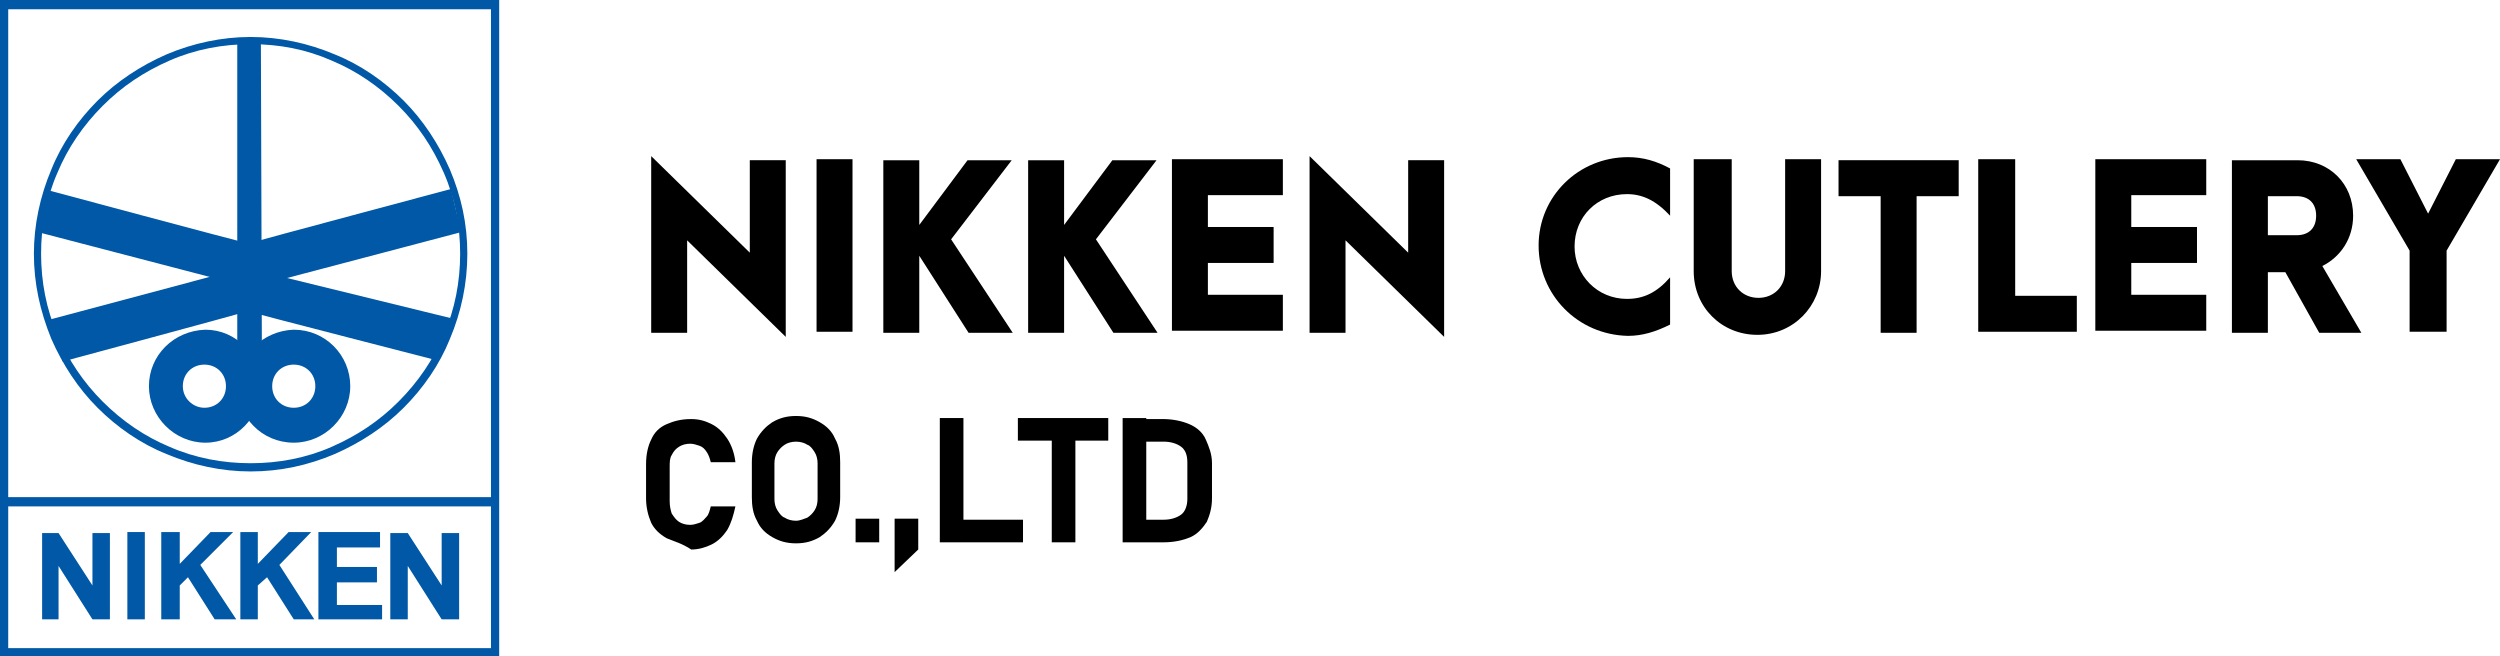 <?xml version="1.0" encoding="utf-8"?>
<!-- Generator: Adobe Illustrator 15.0.0, SVG Export Plug-In . SVG Version: 6.00 Build 0)  -->
<!DOCTYPE svg PUBLIC "-//W3C//DTD SVG 1.1//EN" "http://www.w3.org/Graphics/SVG/1.1/DTD/svg11.dtd">
<svg version="1.1" id="レイヤー_1" xmlns="http://www.w3.org/2000/svg" xmlns:xlink="http://www.w3.org/1999/xlink" x="0px"
	 y="0px" width="404.799px" height="106.272px" viewBox="6.962 292.098 404.799 106.272"
	 enable-background="new 6.962 292.098 404.799 106.272" xml:space="preserve">
<g>
	<g>
		<g>
			<g>
				<g>
					<g>
						<rect x="6.962" y="292.098" fill="none" width="80.827" height="106.272"/>
						<g>
							<g>
								<polygon fill="#0058A6" points="21.93,378.413 21.93,386.895 16.442,378.413 13.782,378.413 13.782,392.383 16.442,392.383 
									16.442,383.734 21.93,392.383 24.757,392.383 24.757,378.413 								"/>
								<polygon fill="#0058A6" points="78.476,378.413 78.476,386.895 72.987,378.413 70.16,378.413 70.16,392.383 72.987,392.383 
									72.987,383.734 78.476,392.383 81.304,392.383 81.304,378.413 								"/>
								<rect x="27.584" y="378.247" fill="#0058A6" width="2.828" height="14.136"/>
								<polygon fill="#0058A6" points="39.393,383.569 44.715,378.247 41.056,378.247 36.067,383.402 36.067,378.247 
									33.074,378.247 33.074,392.383 36.067,392.383 36.067,386.895 37.397,385.565 41.721,392.383 45.213,392.383 								"/>
								<polygon fill="#0058A6" points="52.199,383.569 57.354,378.247 53.695,378.247 48.706,383.402 48.706,378.247 
									45.879,378.247 45.879,392.383 48.706,392.383 48.706,386.895 50.203,385.565 54.527,392.383 57.854,392.383 								"/>
								<polygon fill="#0058A6" points="58.519,378.247 68.498,378.247 68.498,380.741 61.512,380.741 61.512,383.901 
									67.998,383.901 67.998,386.396 61.512,386.396 61.512,390.055 68.83,390.055 68.83,392.383 58.519,392.383 								"/>
							</g>
							<path fill="#0058A6" d="M87.124,292.098H6.962V398.37H87.79V292.098H87.124z M86.458,293.595c0,0.998,0,48.729,0,78.998
								H8.293c0-30.269,0-78,0-78.998C9.624,293.595,85.128,293.595,86.458,293.595z M8.293,397.04c0-0.333,0-9.978,0-22.951h78.166
								c0,13.139,0,22.618,0,22.951C85.128,397.04,9.624,397.04,8.293,397.04z"/>
							<g>
								<polygon fill="#0058A6" points="45.38,299.083 45.38,351.304 49.371,351.304 49.206,299.083 								"/>
								<path fill="#0058A6" d="M13.115,329.684l34.427,8.98l34.093-8.98l-1.663-6.985c0,0-31.1,8.315-32.763,8.814
									c-1.663-0.333-32.596-8.649-32.596-8.649L13.115,329.684z"/>
								<path fill="#0058A6" d="M46.876,335.338l-31.765,8.482l1.995,6.818c0,0,28.439-7.65,29.936-8.149
									c1.664,0.499,30.768,7.983,30.768,7.983l2.328-6.818l-32.596-7.983L46.876,335.338z"/>
								<path fill="#0058A6" d="M34.403,364.443c-3.991-1.663-7.65-4.158-10.81-7.318c-3.16-3.16-5.488-6.652-7.318-10.81
									c-1.829-4.157-2.66-8.648-2.66-13.138c0-4.491,0.832-8.981,2.66-13.139c1.663-3.992,4.158-7.649,7.318-10.81
									c3.16-3.161,6.653-5.49,10.81-7.318c4.158-1.829,8.648-2.661,13.139-2.661c4.656,0,8.98,0.832,13.138,2.661
									c3.991,1.664,7.65,4.157,10.81,7.318c3.16,3.16,5.488,6.652,7.318,10.81c1.829,4.157,2.661,8.647,2.661,13.139
									c0,4.49-0.832,8.981-2.661,13.138c-1.663,3.992-4.158,7.65-7.318,10.81c-3.16,3.16-6.653,5.488-10.81,7.318
									c-4.158,1.83-8.648,2.661-13.138,2.661C43.052,367.104,38.562,366.272,34.403,364.443z M33.905,300.913
									c-4.158,1.83-7.984,4.324-11.144,7.484c-3.16,3.16-5.82,6.985-7.483,11.143c-1.83,4.324-2.828,8.981-2.828,13.637
									c0,4.823,0.999,9.313,2.828,13.804c1.829,4.157,4.323,7.983,7.483,11.142c3.159,3.161,6.985,5.821,11.144,7.484
									c4.323,1.83,8.979,2.828,13.637,2.828c4.823,0,9.313-0.998,13.638-2.828c4.157-1.829,7.982-4.323,11.143-7.484
									c3.159-3.159,5.821-6.985,7.483-11.142c1.83-4.324,2.828-8.98,2.828-13.804s-0.998-9.313-2.828-13.637
									c-1.829-4.158-4.324-7.983-7.483-11.143c-3.161-3.16-6.986-5.821-11.143-7.484c-4.325-1.83-8.981-2.828-13.638-2.828
									C42.885,298.085,38.228,299.083,33.905,300.913z"/>
								<path fill="#0058A6" d="M31.078,354.63c0,4.99,4.158,9.147,9.147,9.147c4.989,0,8.981-4.158,8.981-9.147
									c0-4.989-3.992-9.147-8.981-9.147C35.069,345.649,31.078,349.641,31.078,354.63z M36.565,354.63
									c0-1.996,1.497-3.493,3.493-3.493c1.995,0,3.492,1.497,3.492,3.493c0,1.996-1.498,3.492-3.492,3.492
									C38.228,358.123,36.565,356.626,36.565,354.63z"/>
								<path fill="#0058A6" d="M45.38,354.63c0,4.99,3.991,9.147,9.147,9.147c4.99,0,9.148-4.158,9.148-9.147
									c0-4.989-3.992-9.147-9.148-9.147C49.538,345.649,45.38,349.641,45.38,354.63z M51.035,354.63
									c0-1.996,1.497-3.493,3.492-3.493s3.493,1.497,3.493,3.493c0,1.996-1.497,3.492-3.493,3.492S51.035,356.626,51.035,354.63z"
									/>
							</g>
						</g>
					</g>
				</g>
			</g>
		</g>
	</g>
</g>
<g>
	<path d="M118.224,331.014v14.969h-5.821v-28.606l15.965,15.633v-14.968h5.821v28.605L118.224,331.014z"/>
	<path d="M139.179,317.876H145v27.94h-5.821V317.876z"/>
	<path d="M163.793,345.983l-7.983-12.474v12.474h-5.821v-27.94h5.821v10.478l7.816-10.478h7.152l-9.813,12.807l9.978,15.134H163.793
		z"/>
	<path d="M187.243,345.983l-7.983-12.474v12.474h-5.822v-27.94h5.822v10.478l7.816-10.478h7.151l-9.813,12.807l9.979,15.134H187.243
		z"/>
	<path d="M196.721,317.876h17.962v5.82h-12.141v5.156h10.644v5.821h-10.644v5.156h12.141v5.82h-17.962V317.876z"/>
	<path d="M224.828,331.014v14.969h-5.821v-28.606l15.965,15.633v-14.968h5.822v28.605L224.828,331.014z"/>
	<path d="M256.093,331.845c0-7.982,6.487-14.302,14.472-14.302c2.495,0,4.654,0.666,6.818,1.83v7.65
		c-2.328-2.495-4.492-3.492-6.986-3.492c-4.821,0-8.482,3.658-8.482,8.481c0,4.656,3.661,8.483,8.482,8.483
		c2.663,0,4.823-0.999,6.986-3.493v7.65c-2.328,1.165-4.492,1.83-6.818,1.83C262.415,346.315,256.093,339.83,256.093,331.845z"/>
	<path d="M287.361,317.876v18.127c0,2.495,1.83,4.324,4.325,4.324c2.495,0,4.324-1.829,4.324-4.324v-18.127h5.82v18.127
		c0,5.655-4.489,10.312-10.311,10.312c-5.821,0-10.313-4.49-10.313-10.312v-18.127H287.361z"/>
	<path d="M311.475,323.863h-6.819v-5.821h19.457v5.821h-6.816v22.12h-5.821V323.863z"/>
	<path d="M327.439,317.876h5.822v22.119h9.979v5.821h-15.965v-27.94H327.439z"/>
	<path d="M346.236,317.876h17.961v5.82h-12.141v5.156h10.641v5.821h-10.641v5.156h12.141v5.82h-17.961V317.876z"/>
	<path d="M382.491,345.983l-5.486-9.813h-2.83v9.813h-5.822v-27.94h10.646c5.155,0,8.981,3.825,8.981,8.98
		c0,3.659-1.998,6.652-4.988,8.149l6.319,10.811H382.491z M374.174,330.184h4.659c1.993,0,3.157-1.165,3.157-3.161
		c0-1.996-1.164-3.16-3.157-3.16h-4.659V330.184z"/>
	<path d="M397.125,332.678l-8.647-14.801h7.152l4.49,8.814l4.489-8.814h7.152l-8.647,14.801v13.139h-5.989V332.678z"/>
	<path d="M114.898,379.244c-1.165-0.665-1.997-1.497-2.495-2.494c-0.499-1.165-0.832-2.495-0.832-3.991v-5.49
		c0-1.663,0.333-2.993,0.832-3.991c0.498-1.164,1.33-1.995,2.495-2.494c1.163-0.5,2.328-0.831,3.991-0.831
		c1.33,0,2.328,0.332,3.326,0.831c0.997,0.499,1.829,1.331,2.495,2.329c0.665,0.997,1.163,2.328,1.33,3.825h-3.991
		c-0.167-0.665-0.333-1.165-0.665-1.663c-0.333-0.5-0.665-0.832-1.165-0.998c-0.499-0.167-0.998-0.333-1.497-0.333
		c-0.666,0-1.33,0.167-1.83,0.5c-0.499,0.332-0.832,0.666-1.164,1.33c-0.333,0.5-0.333,1.165-0.333,1.996v5.488
		c0,0.832,0.167,1.497,0.333,1.995c0.332,0.5,0.665,0.998,1.164,1.331c0.5,0.332,1.164,0.499,1.83,0.499
		c0.5,0,0.998-0.167,1.497-0.333c0.5-0.166,0.832-0.665,1.165-0.997c0.332-0.333,0.499-0.998,0.665-1.663h3.991
		c-0.332,1.497-0.665,2.66-1.33,3.825c-0.666,0.998-1.498,1.83-2.495,2.329c-0.998,0.499-2.163,0.832-3.326,0.832
		C117.393,380.076,116.061,379.744,114.898,379.244z"/>
	<path d="M132.028,379.078c-1.164-0.665-1.996-1.497-2.495-2.661c-0.665-1.165-0.831-2.494-0.831-3.825v-5.655
		c0-1.497,0.332-2.828,0.831-3.825c0.666-1.165,1.497-1.997,2.495-2.661c1.164-0.666,2.329-0.998,3.825-0.998
		s2.661,0.333,3.825,0.998c1.164,0.665,1.996,1.496,2.494,2.661c0.665,1.164,0.832,2.494,0.832,3.825v5.655
		c0,1.497-0.333,2.827-0.832,3.825c-0.665,1.165-1.497,1.996-2.494,2.661c-1.165,0.666-2.329,0.998-3.825,0.998
		S133.191,379.744,132.028,379.078z M137.682,375.918c0.499-0.333,0.831-0.666,1.164-1.164c0.333-0.5,0.499-1.165,0.499-1.83v-5.82
		c0-0.667-0.166-1.331-0.499-1.83c-0.333-0.5-0.665-0.998-1.164-1.165c-0.499-0.332-1.165-0.499-1.829-0.499
		c-0.665,0-1.332,0.167-1.83,0.499c-0.499,0.333-0.832,0.665-1.165,1.165c-0.332,0.499-0.499,1.163-0.499,1.83v5.82
		c0,0.665,0.167,1.331,0.499,1.83c0.333,0.498,0.666,0.998,1.165,1.164c0.499,0.332,1.165,0.499,1.83,0.499
		C136.518,376.417,137.183,376.084,137.682,375.918z"/>
	<path d="M145.499,376.084h3.825v3.826h-3.825V376.084z"/>
	<path d="M151.818,376.084h3.826v4.99l-3.826,3.659V376.084z"/>
	<path d="M159.136,359.786h3.825v20.124h-3.825V359.786L159.136,359.786z M160.799,376.25h11.808v3.659h-11.808V376.25z"/>
	<path d="M171.775,359.786h14.636v3.658h-14.636V359.786z M177.264,361.448h3.824v18.461h-3.824V361.448z"/>
	<path d="M188.739,359.786h3.826v20.124h-3.826V359.786z M190.569,376.25h4.823c1.164,0,2.162-0.332,2.827-0.832
		c0.666-0.498,0.998-1.496,0.998-2.495v-5.987c0-1.165-0.333-1.996-0.998-2.495c-0.665-0.5-1.663-0.832-2.827-0.832h-4.823v-3.659
		h4.656c1.663,0,3.161,0.333,4.324,0.832c1.165,0.5,2.162,1.331,2.661,2.495c0.499,1.165,0.998,2.328,0.998,3.826v5.654
		c0,1.497-0.333,2.661-0.831,3.826c-0.666,0.997-1.497,1.996-2.662,2.495c-1.164,0.499-2.659,0.832-4.323,0.832h-4.658v-3.659
		H190.569z"/>
</g>
</svg>
